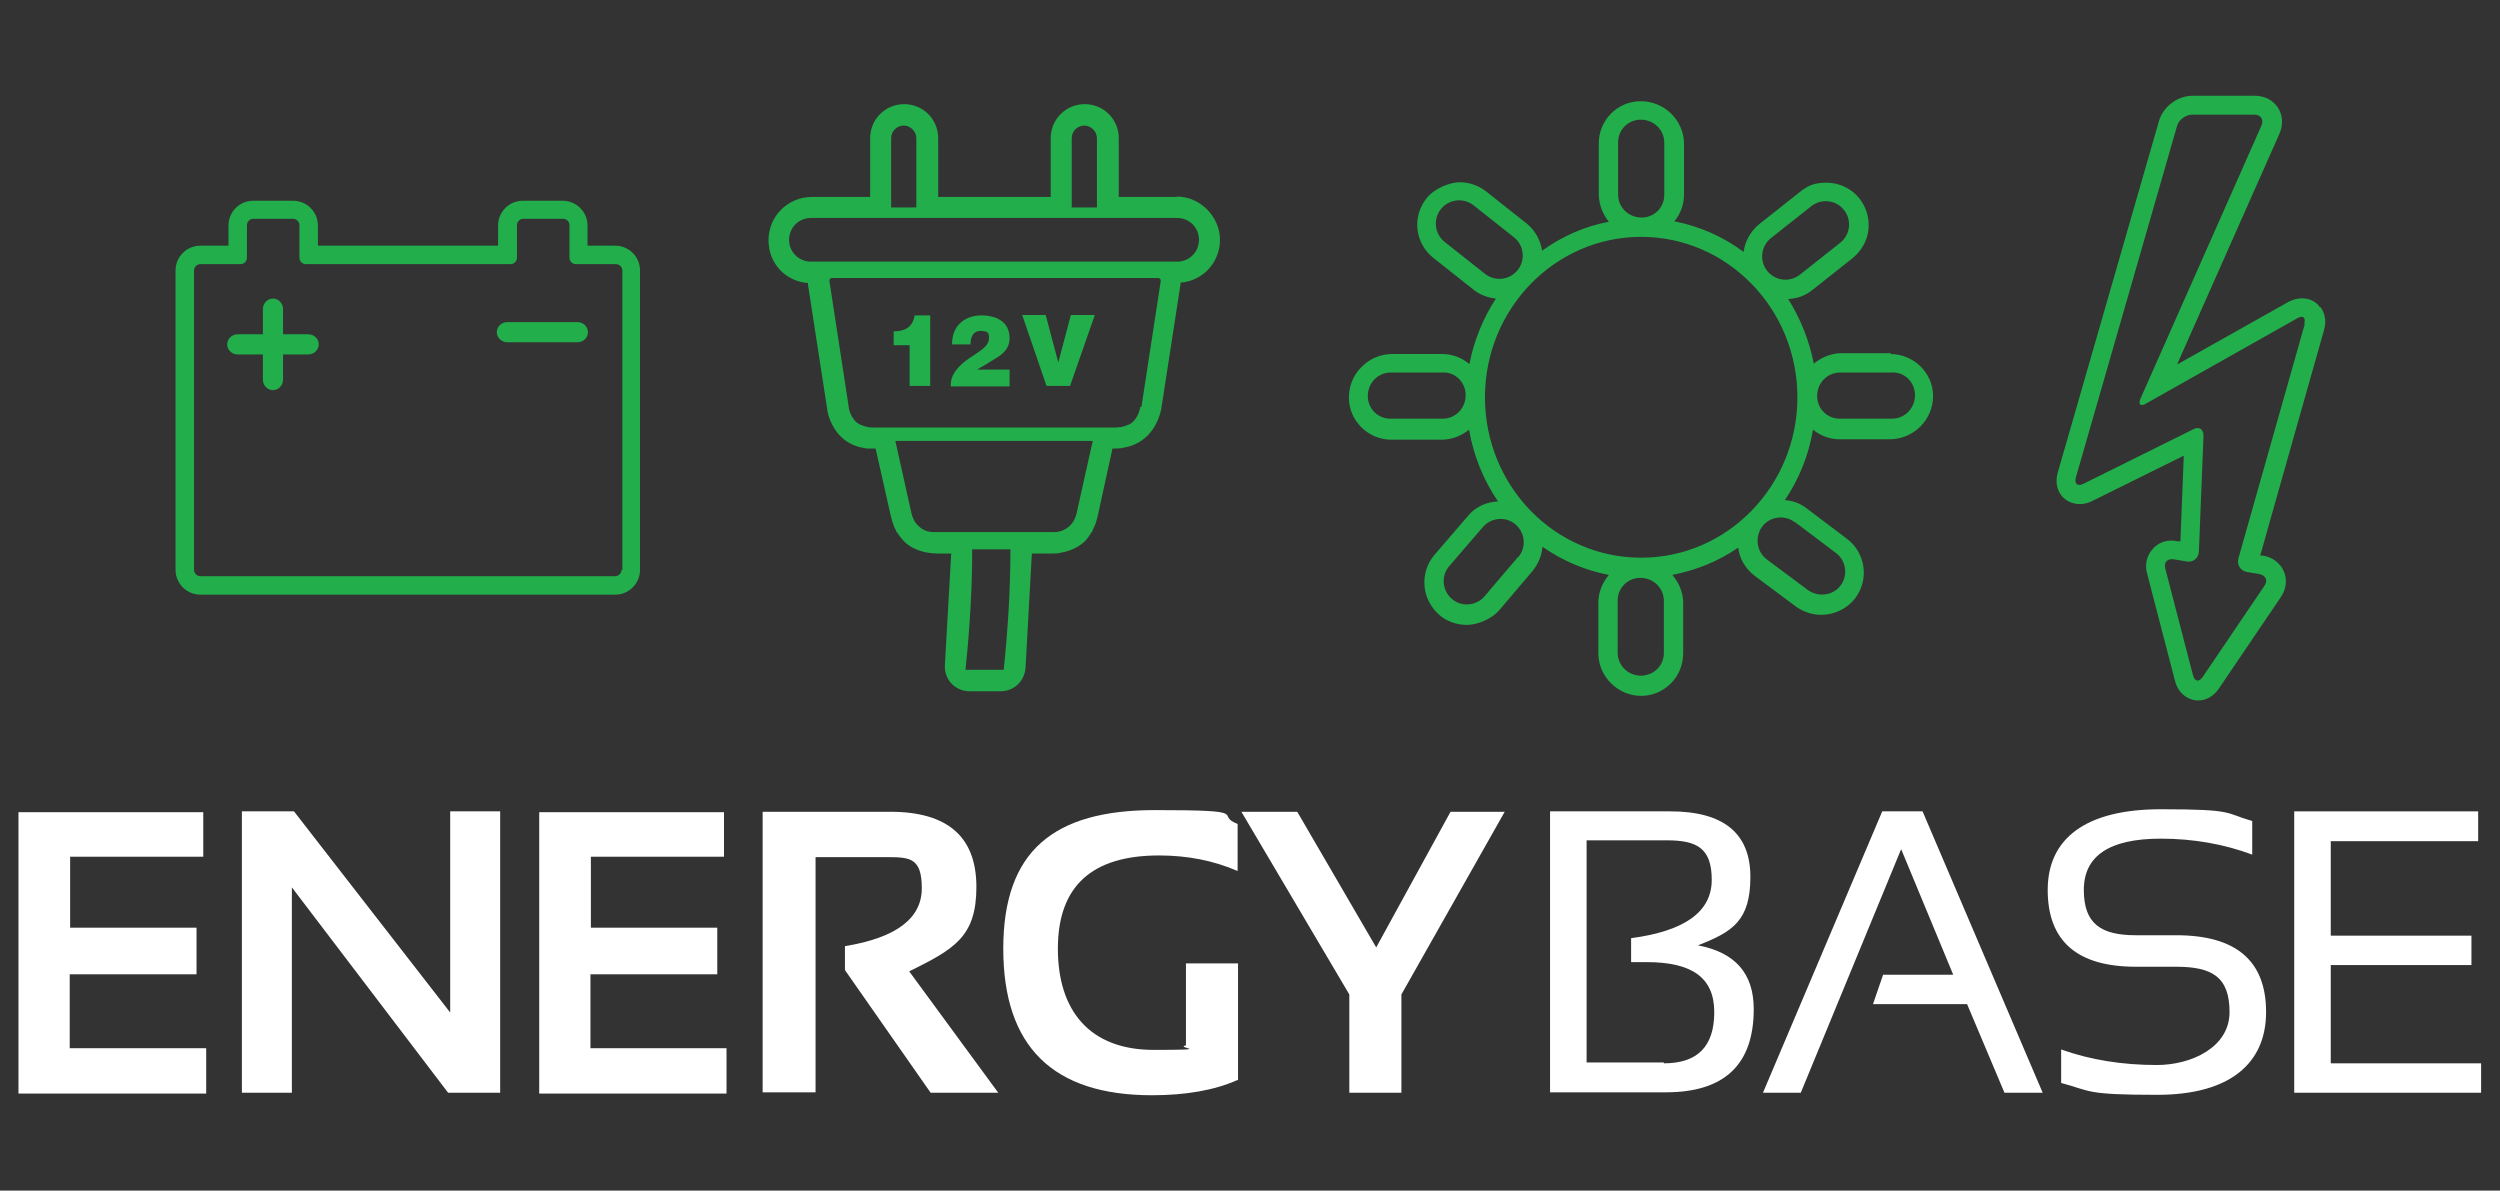 <?xml version="1.0" encoding="UTF-8"?>
<svg id="Layer_1" xmlns="http://www.w3.org/2000/svg" version="1.1" viewBox="0 0 595.3 283.5">
  <rect x="0" y="0" width="595.3" height="283.5" fill="#333333" stroke="none"/>
  <!-- Generator: Adobe Illustrator 29.2.0, SVG Export Plug-In . SVG Version: 2.1.0 Build 108)  -->
  <defs>
    <style>
      .st0 {
        fill: #fff;
      }

      .st1 {
        fill: #22ae4b;
      }
    </style>
  </defs>
  <g>
    <g>
      <path class="st0" d="M48.4,193.3v10.7h-31.7v16.9h30.1v11.1h-30.2v17.6h32.5v10.8H4.4v-67h44Z"/>
      <path class="st0" d="M57.6,260.2v-67h12.4l37.2,47.9v-47.9h11.9v67h-12.4l-37.2-48.9v48.9h-11.9Z"/>
      <path class="st0" d="M172.4,193.3v10.7h-31.7v16.9h30.1v11.1h-30.2v17.6h32.4v10.8h-44.6v-67h44Z"/>
      <path class="st0" d="M181.6,260.2v-66.9h30.4c13.7,0,20.5,6,20.5,17.9s-5.3,14.8-16,20.1l21.2,28.9h-16.1l-20.4-29.2v-5.7c12.2-2,18.3-6.6,18.3-13.8s-2.8-7.4-8.3-7.4h-17v56h-12.6Z"/>
      <path class="st0" d="M294.6,257.2c-5.4,2.4-12.2,3.6-20.3,3.6-23.6,0-35.4-11.6-35.4-34.9s12-33,36.1-33,13.9,1.1,19.7,3.3v11.2c-5.8-2.5-12-3.7-18.7-3.7-16.1,0-24.1,7.4-24.1,22.2s7.6,24.1,22.8,24.1,4.8-.4,7.7-1.1v-19.5h12.4v27.8Z"/>
      <path class="st0" d="M295.6,193.3h13.3l18.8,32.3,17.7-32.3h12.9l-24.6,43.5v23.4h-12.4v-23.4l-25.7-43.5Z"/>
    </g>
    <g>
      <path class="st0" d="M369.1,260.2v-67h28.6c12.7,0,19.1,5.2,19.1,15.6s-4.2,13.1-12.5,16.3c8.9,1.7,13.3,6.7,13.3,15.2,0,13.2-7,19.8-20.9,19.8h-27.6ZM396.2,253.2c8,0,12-4,12-12.2s-5.3-11.9-16.1-11.9h-3.7v-5.7c12.8-1.7,19.2-6.3,19.2-13.9s-3.6-9.4-10.7-9.4h-19.1v52.9h18.4Z"/>
      <path class="st0" d="M419.8,260.2l28.4-67h9.6l28.6,67h-9.1l-8.9-21.1h-22.4l2.4-7h16.7l-12.4-29.9-23.9,58h-9Z"/>
      <path class="st0" d="M490.8,257.9v-8c7,2.5,14.6,3.7,22.8,3.7s17.3-4.2,17.3-12.6-4.2-10.8-12.7-10.8h-9.6c-14,0-21-6.1-21-18.3s9-19.2,26.9-19.2,15.1.9,21.8,2.8v8c-6.7-2.5-14-3.8-21.8-3.8-12.2,0-18.3,4.1-18.3,12.2s4.1,10.8,12.4,10.8h9.6c14.3,0,21.4,6.1,21.4,18.3s-8.6,19.7-25.9,19.7-15.7-.9-22.8-2.8Z"/>
      <path class="st0" d="M590.1,193.3v7h-35.1v22.5h33.5v7h-33.5v23.4h35.8v7h-44.5v-67h43.8Z"/>
    </g>
  </g>
  <g>
    <g>
      <path class="st1" d="M240.4,80.5c0-3.9-3.2-5.4-6.7-5.4s-7,2-7,6.9h4.4c0-1.6.5-3.2,2.4-3.2s2,.6,2,1.7c0,2.8-4.4,3.9-7.1,6.8-1.3,1.4-2.1,2.8-2,4.7h14v-4h-7.7c.9-.6,2.1-1.2,3.3-2,2.2-1.3,4.4-2.5,4.4-5.5Z"/>
      <polygon class="st1" points="252 86.3 249 75 243.4 75 249.2 91.9 254.8 91.9 260.7 75 255 75 252 86.3"/>
      <path class="st1" d="M280.3,46.9h-13.9v-14c0-4.5-3.6-8.1-8.1-8.1s-8.1,3.6-8.1,8.1v14h-26.8v-14c0-4.5-3.6-8.1-8.1-8.1s-8.1,3.6-8.1,8.1v14h-13.9c-5.7,0-10.3,4.6-10.3,10.3s4.2,9.8,9.4,10.2c0,.1,0,.3,0,.4l4.6,29.8c0,.4.2.9.3,1.4.8,2.6,2.8,6.3,7.5,7.5,0,0,0,0,0,0,.5.1,1,.2,1.6.3,0,0,.2,0,.3,0,.6,0,1.2,0,1.8,0l3.6,16c.2.7.4,1.6.7,2.3,0,.2.3.7.6,1.3v.3h.2c.5.9,1.3,1.9,2.3,2.8,1.9,1.5,4.3,2,5,2.1.7.1,1.6.2,2.3.2h3.3l-1.5,26.5c-.1,1.6.4,3.2,1.5,4.4,1.1,1.2,2.7,1.9,4.3,1.9h7.5c3.1,0,5.7-2.4,5.9-5.6l1.5-27.2h4.6c.7,0,1.7,0,2.3-.2.7-.1,3.1-.6,5-2.1,1.1-.8,1.8-1.9,2.3-2.8h.2v-.3c.3-.6.5-1.1.6-1.3.3-.6.5-1.6.7-2.3l3.5-16h.4c.7,0,1.6,0,2.3-.2,2.9-.5,7.4-2.5,8.9-9.1l4.6-29.8c0-.1,0-.3,0-.4,5.3-.4,9.4-4.8,9.4-10.2s-4.6-10.3-10.3-10.3ZM255.2,32.9c0-1.7,1.4-3,3-3s3,1.4,3,3v16.5h-6v-16.5ZM212.2,32.9c0-1.7,1.4-3,3-3s3,1.4,3,3v16.5h-6v-16.5ZM239,159.5h-9.1c1-9.6,1.6-19.1,1.6-28.7h9.1c0,9.6-.6,19.2-1.6,28.7ZM256.3,122.5c-.3,1.1-.9,2.2-1.9,3-1,.8-2.2,1.2-3.3,1.2h-28.8c-1.2,0-2.4-.4-3.3-1.2-1-.8-1.6-1.9-1.9-3l-3.9-17.5h47l-3.9,17.5ZM271.5,96.9c0,.4-.2.9-.3,1.3,0,0-.6,1.6-1.6,2.4-1,.8-2.7,1.1-2.7,1.1-.4,0-1,.1-1.3.1h-57.6c-.4,0-1,0-1.3-.1,0,0-1.7-.3-2.7-1.1-1-.8-1.6-2.4-1.6-2.4-.1-.3-.3-.9-.3-1.3l-4.6-30c0-.4.2-.7.6-.7h77.7c.4,0,.6.3.6.7l-4.6,30ZM280.3,62.3h-87.2c-2.9,0-5.2-2.3-5.2-5.2s2.3-5.2,5.2-5.2h87.2c2.9,0,5.2,2.3,5.2,5.2s-2.3,5.2-5.2,5.2Z"/>
      <path class="st1" d="M212.8,78.9v3.3h3.8v9.7h4.9v-16.8h-3.7c-.5,2.9-2.4,3.8-5,3.8Z"/>
    </g>
    <path class="st1" d="M450.4,84.1h-12.2c-2.3.1-4.5,1-6.3,2.5-1.1-5.6-3.2-10.8-6.1-15.4,2.1-.1,4.1-.8,5.7-2.1l9.6-7.6c2.1-1.7,3.5-4.1,3.8-6.7.3-2.7-.4-5.3-2.1-7.5-1.9-2.4-4.8-3.8-7.9-3.8s-4.5.8-6.3,2.2l-9.6,7.6c-2.1,1.7-3.5,4.1-3.8,6.7-4.8-3.6-10.4-6.1-16.5-7.3,1.5-1.8,2.3-4.1,2.3-6.4v-12.2c-.1-5.5-4.7-10-10.3-10-5.6,0-10.1,4.6-10,10.2v12.2c.1,2.4,1,4.6,2.4,6.3-5.8,1.1-11.2,3.5-15.9,6.9-.4-2.6-1.7-4.9-3.7-6.5l-9.6-7.6c-1.8-1.4-4-2.2-6.3-2.2s-6,1.4-7.9,3.8c-3.5,4.4-2.8,10.7,1.6,14.2l9.6,7.6c1.5,1.2,3.4,1.9,5.3,2.1-3,4.6-5.2,9.9-6.3,15.6-1.8-1.5-4-2.4-6.5-2.4h-12.2c-2.7.1-5.2,1.2-7.1,3.2-1.9,1.9-2.9,4.5-2.9,7.2,0,5.5,4.6,10,10.1,10h12.3c2.4-.1,4.5-1,6.2-2.4,1.1,6.3,3.5,12.1,6.9,17.1-2.7.1-5.4,1.3-7.1,3.4l-8,9.3c-1.8,2.1-2.6,4.7-2.4,7.4.2,2.7,1.5,5.1,3.5,6.9,1.8,1.6,4.2,2.4,6.6,2.4s5.8-1.3,7.7-3.5l7.9-9.3c1.4-1.7,2.2-3.7,2.4-5.8,4.7,3.3,10.1,5.6,15.8,6.7-1.5,1.8-2.5,4.1-2.5,6.6v12.2c.1,5.5,4.7,10,10.2,10h0c2.7,0,5.2-1.1,7.1-3,1.9-1.9,2.9-4.5,2.9-7.2v-12.2c-.1-2.5-1.1-4.7-2.6-6.4,5.7-1.1,11.1-3.3,15.7-6.5.3,2.6,1.7,5,3.9,6.7l9.8,7.3c1.8,1.3,3.9,2,6.1,2,3.2,0,6.2-1.5,8.1-4,1.6-2.2,2.3-4.8,1.9-7.5-.4-2.7-1.8-5-3.9-6.6l-9.8-7.4c-1.5-1.1-3.2-1.7-5-1.8,3.3-4.9,5.7-10.6,6.7-16.8,1.7,1.4,3.9,2.3,6.3,2.3h12.3c5.6-.2,10-4.8,10-10.3,0-5.5-4.6-10-10.2-10ZM343.5,99.7h-12.2c-3.1.1-5.6-2.3-5.6-5.4,0-3.1,2.4-5.6,5.5-5.6h12.2c3.1-.2,5.6,2.3,5.6,5.4,0,3.1-2.4,5.6-5.5,5.6ZM421.7,56.7l9.6-7.6c2.4-1.9,5.9-1.5,7.8.9,1.9,2.4,1.5,5.9-.9,7.8l-9.6,7.6c-2.4,1.9-5.9,1.5-7.8-.9-1.9-2.4-1.5-5.9.9-7.8ZM390.7,28.5c3.1,0,5.6,2.4,5.6,5.5v12.2c.1,3.1-2.3,5.6-5.4,5.6-3.1,0-5.6-2.4-5.6-5.5v-12.2c-.1-3.1,2.3-5.6,5.4-5.6ZM353.6,65.2l-9.6-7.6c-2.4-1.9-2.8-5.4-.9-7.8,1.9-2.4,5.4-2.8,7.8-.9l9.6,7.6c2.4,1.9,2.8,5.4.9,7.8-1.9,2.4-5.4,2.8-7.8.9ZM361.4,132.7l-7.9,9.3c-2,2.3-5.5,2.6-7.8.6-2.3-2-2.6-5.5-.6-7.8l8-9.3c2-2.3,5.5-2.6,7.8-.6,2.3,2,2.6,5.5.6,7.8ZM390.8,160.9c-3.1,0-5.6-2.4-5.6-5.5v-12.2c-.1-3.1,2.3-5.6,5.4-5.6,3.1,0,5.6,2.4,5.6,5.5v12.2c.1,3.1-2.3,5.5-5.4,5.6ZM427.4,124.3l9.8,7.4c2.4,1.8,2.9,5.3,1.1,7.7-1.8,2.4-5.3,2.9-7.8,1.1l-9.8-7.3c-2.4-1.8-2.9-5.3-1.1-7.8,1.8-2.4,5.3-2.9,7.7-1.1ZM390.8,132.8c-20.6,0-37.2-17.1-37.2-38.2s16.7-38.2,37.2-38.2,37.2,17.1,37.2,38.2-16.7,38.2-37.2,38.2ZM450.5,99.7h-12.2c-3.1.1-5.6-2.3-5.6-5.4,0-3.1,2.4-5.6,5.5-5.6h12.2c3.1-.2,5.6,2.3,5.6,5.4,0,3.1-2.4,5.6-5.5,5.6Z"/>
    <path class="st1" d="M552.4,73.1c-1.6-2.2-4.7-2.7-7.5-1.2l-26.5,14.9,24.4-55c.9-2.1.8-4.4-.4-6.2-1.2-1.8-3.2-2.8-5.5-2.8h-14.8c-3.6,0-7,2.6-8,6l-24.1,83.7c-.8,2.7.2,4.6.8,5.4,1.6,2.1,4.6,2.8,7.4,1.4l21.8-10.8-.8,20.4h-.6c-2.6-.6-4.9.3-6.3,2.2-1.2,1.5-1.6,3.6-1,5.6l6.6,25.4c.9,3.4,3.5,4.7,5.5,4.7s3.8-1.1,5-2.9l14.7-21.7c1.3-1.9,1.6-4.2.7-6.2-.9-2-2.7-3.3-4.9-3.7h-.7c0-.1,15.2-53.7,15.2-53.7.8-2.7-.2-4.6-.8-5.4ZM548.8,77.2l-15.8,55.8c-.4,1.5.5,2.9,2,3.2l3,.5c1.5.3,2.1,1.5,1.2,2.8l-14.7,21.7c-.9,1.3-1.9,1.1-2.3-.4l-6.6-25.4c-.4-1.5.5-2.5,2.1-2.2l3,.5c1.5.3,2.8-.8,2.9-2.3l1.1-27.6c0-1.6-1-2.3-2.4-1.6l-26.2,13c-1.4.7-2.2,0-1.8-1.5l24.1-83.7c.4-1.5,2.1-2.7,3.6-2.7h14.8c1.6,0,2.3,1.2,1.7,2.6l-28.8,65c-.6,1.4,0,2,1.3,1.2l36-20.3c1.4-.8,2.1-.2,1.7,1.3Z"/>
    <g>
      <path class="st1" d="M73.4,79.6h-6v-6c0-1.4-1.1-2.5-2.4-2.5s-2.4,1.1-2.4,2.5v6h-6c-1.4,0-2.5,1.1-2.5,2.4s1.1,2.4,2.5,2.4h6v6c0,1.4,1.1,2.5,2.4,2.5s2.4-1.1,2.4-2.5v-6h6c1.4,0,2.5-1.1,2.5-2.4s-1.1-2.4-2.5-2.4Z"/>
      <path class="st1" d="M137.5,76.7h-16.7c-1.4,0-2.5,1.1-2.5,2.4s1.1,2.4,2.5,2.4h16.7c1.4,0,2.5-1.1,2.5-2.4s-1.1-2.4-2.5-2.4Z"/>
      <path class="st1" d="M146.5,58.5h-6.6v-4.8c0-3.3-2.7-5.9-5.9-5.9h-9.5c-3.3,0-5.9,2.7-5.9,5.9v4.8h-42.9v-4.8c0-3.3-2.7-5.9-5.9-5.9h-9.5c-3.3,0-5.9,2.7-5.9,5.9v4.8h-6.7c-3.3,0-5.9,2.7-5.9,5.9v71.3c0,3.3,2.7,5.9,5.9,5.9h98.8c3.3,0,5.9-2.7,5.9-5.9v-71.3c0-3.3-2.7-5.9-5.9-5.9ZM148,135.7c0,.8-.7,1.5-1.5,1.5H47.7c-.8,0-1.5-.7-1.5-1.5v-71.3c0-.8.7-1.5,1.5-1.5h9.6c.8,0,1.5-.7,1.5-1.5v-7.8c0-.8.7-1.5,1.5-1.5h9.5c.8,0,1.5.7,1.5,1.5v7.8c0,.8.7,1.5,1.5,1.5h48.8c.8,0,1.5-.7,1.5-1.5v-7.8c0-.8.7-1.5,1.5-1.5h9.5c.8,0,1.5.7,1.5,1.5v7.8c0,.8.7,1.5,1.5,1.5h9.6c.8,0,1.5.7,1.5,1.5v71.3Z"/>
    </g>
  </g>
</svg>